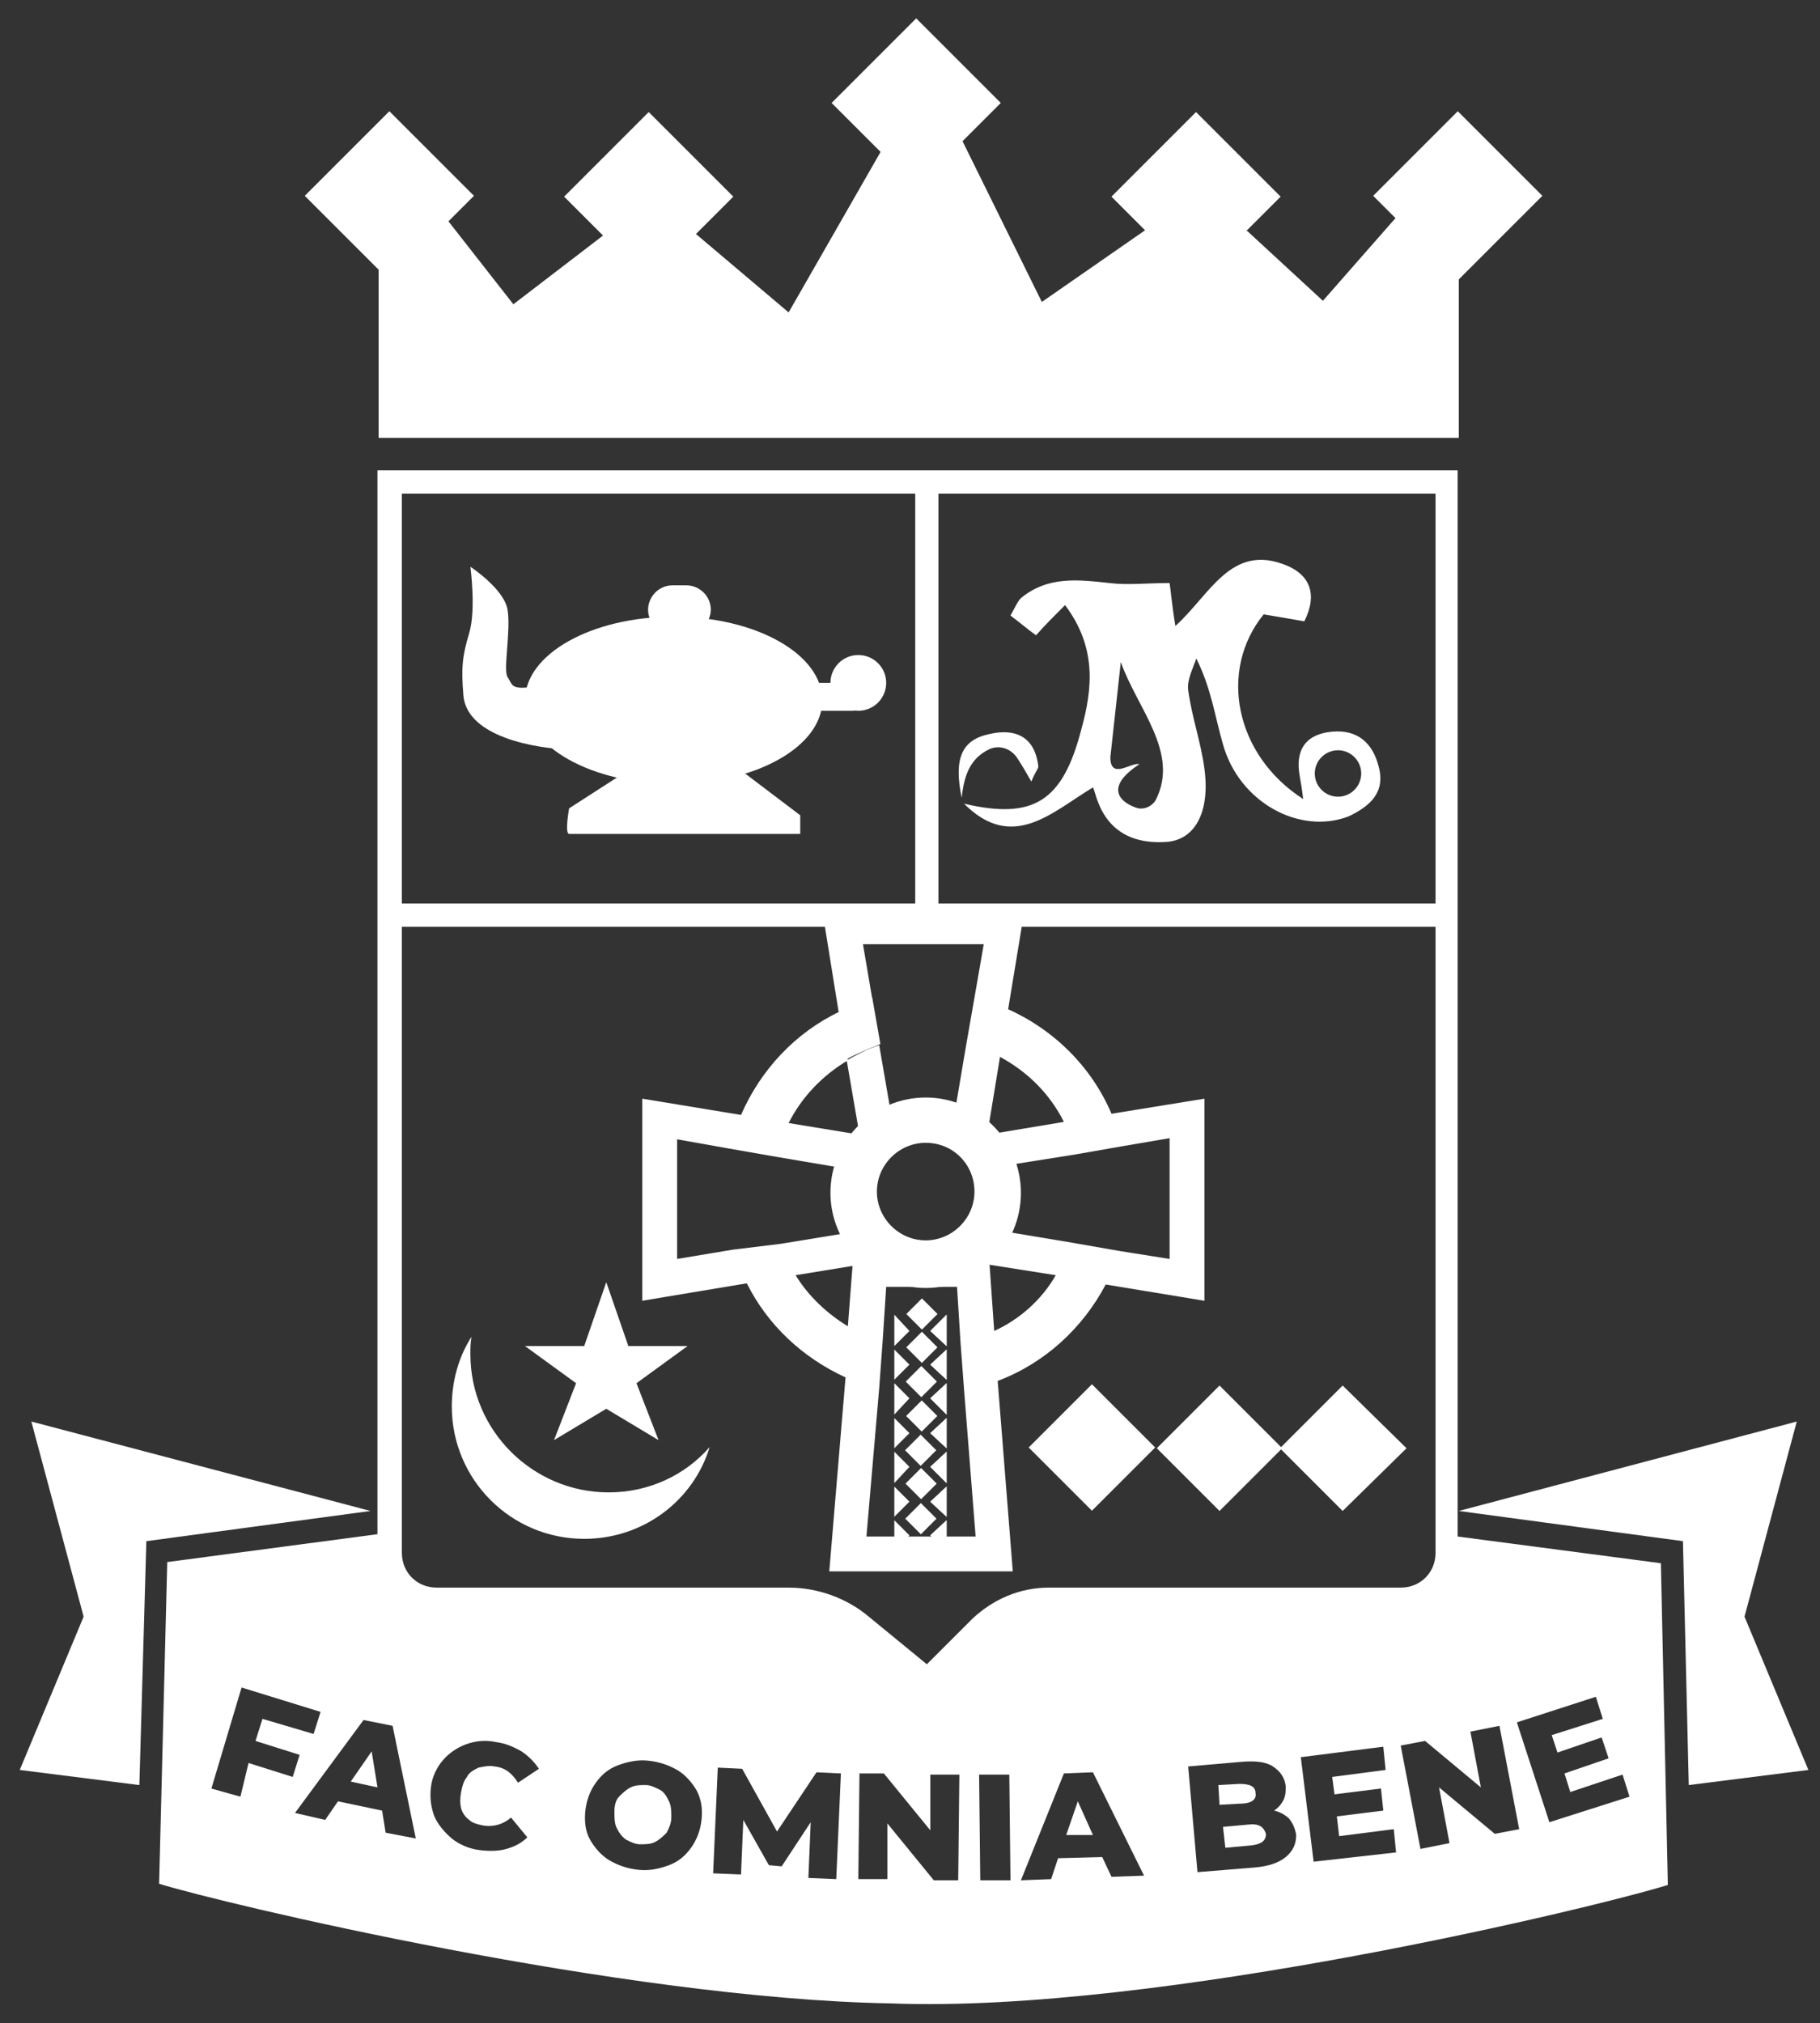 <svg xmlns="http://www.w3.org/2000/svg" viewBox="0 0 156.7 174.2" style="enable-background:new 0 0 156.7 174.2" xml:space="preserve"><rect x="0" y="0" width="156.7" height="174.2" fill="#333333" stroke="none"/><style>.st0{fill:#fff}.st1{fill:none}</style><g id="Слой_1"><path class="st0" d="M85.2 64.5c.9-.4 1.9 0 2.4.8.4.6.8 1.3 1.2 2 .3-.8.6-1.1.6-1.3-.3-2.6-2-3.3-4.2-2.8-2.4.5-3.1 2.1-2.4 5.5.2-1.9.7-3.4 2.4-4.2z"/><path class="st0" d="M118.7 66c-.5-2-1.8-3.2-4-3-2.3.2-3.2 1.6-2.8 3.8.1.6.2 1.1.3 2-5.9-3.8-7.3-11.1-3.4-15.9 1.2.2 2.4.4 3.5.6 1.2-2.4.4-4-1.5-4.8-4.8-2-6.6 2.5-9.6 5.2-.3-1.8-.4-3.1-.5-3.7-1.9 0-3.6.2-5.2 0-2.7-.3-5.3-.6-7.6 1.3-.3.3-.5.8-.9 1.5.8.6 1.5 1.2 2.2 1.7.8-.9 1.5-1.6 2.5-2.6 2.7 3.6 2.4 7.1 1.4 10.7C91.5 69 89 70.6 83 69.2c4.2 4.2 7.6.7 11.1-1.4.3.4.7 5 6.2 4.7 2.6-.1 3.9-2.6 3.4-6.3-.3-2.3-1.1-4.5-1.4-6.8-.1-.9.4-1.8.7-2.7 1.3 2.6 1.6 5 2.3 7.4 1.4 5 6.6 7.8 10.8 6.2 1.9-.9 3.2-2.1 2.6-4.3zm-19.2 2.9c-.3.5-.9.8-1.5.7-1.4-.4-3.1-1.7.1-3.8-.7-.2-2.5 1.4-2.5-.6.3-2.7.6-5.5.9-8.2 1.4 4 5.1 7.8 3 11.9zm15.7-.3c-1.1 0-2-.9-2-2s.9-2 2-2 2 .9 2 2-.9 2-2 2zM78.8 41.7h2v37.1h-2z"/><path class="st0" d="M34.2 77.8h89.5v2H34.2zM79.7 110.9c-4.5 0-8.2-3.7-8.2-8.2s3.7-8.2 8.2-8.2 8.2 3.7 8.2 8.2-3.6 8.2-8.2 8.2zm0-12.5c-2.3 0-4.2 1.9-4.2 4.2s1.9 4.2 4.2 4.2 4.2-1.9 4.2-4.2-1.8-4.2-4.2-4.2z"/><path class="st1" d="M85.6 114.6c2.2-1.1 4-2.7 5.3-4.8l-5.7-.9.4 5.7zM76.3 110.9l-.3 4.6c1.2.4 2.5.6 3.8.6 1 0 2-.1 2.9-.3l-.3-4.8-6.1-.1zM75.7 119.5l-1.1 15.8H84l-1.1-15.6c-1 .2-2.1.3-3.2.3-1.4 0-2.7-.2-4-.5zM68.5 109.8c1.1 1.8 2.7 3.3 4.6 4.4l.4-5.2-5 .8zM75.7 98.7h7.6v9.2h-7.6zM83.9 85.9l.8-4.6H74.4l.8 4.7M91.6 96.6c-1.2-2.4-3.1-4.3-5.5-5.6L85 97.7l6.6-1.1zM72.9 91.2c-2.2 1.3-3.9 3.2-5.1 5.4l6.1 1-1-6.4z"/><path class="st0" d="m75.8 89.9-.7-4c-1 .3-1.9.6-2.9 1.1l.7 4.2c.9-.5 1.9-.9 2.9-1.3z"/><path class="st0" d="M95.7 95.9c-1.7-4-4.9-7.2-8.9-9l1.4-8.5H70.8l1.4 8.7c.9-.4 1.9-.8 2.9-1.1l-.8-4.7h10.4l-.8 4.6-.7 4-1 5.9h-5.5l-1-5.8c-1 .3-1.9.8-2.8 1.3l1.1 6.4-6.1-1c1.1-2.2 2.9-4.1 5.1-5.4l-.7-4.2c-3.8 1.8-6.8 5-8.5 8.9l-8.5-1.4V112l9-1.5c1.8 3.6 4.8 6.4 8.5 8.1l-1.4 16.7h15.8l-1.3-16.4c4-1.5 7.3-4.5 9.3-8.3l8.5 1.4V94.6l-8 1.3zm-4.1.7L85 97.7l1.1-6.7c2.4 1.3 4.3 3.2 5.5 5.6zm-15.9.1 8.6 2v9.2H73.7l2-11.2zm-12.6 10.9-4.8.8V98.1l4.5.8 4 .7 5.9 1v5.6l-5.5.9-4.1.5zm5.4 2.2 4.9-.8-.4 5.2c-1.8-1.1-3.4-2.6-4.5-4.4zM84 132.3h-9.4l1.1-12.8.3-4.1.3-4.6h6.1l.3 4.8.3 4 1 12.7zm1.6-17.7-.4-5.7 5.7.9c-1.2 2.1-3.1 3.8-5.3 4.8zm15.1-6.2-4.4-.7-4-.7-6-1v-5.6l6.3-1 4-.7 4.1-.7v10.4z"/><path class="st0" d="M59.2 115.9h-5.1l-1.9-5.5-1.9 5.5h-5.1l4.4 3.2-1.9 4.9 4.5-2.7 4.5 2.7-1.9-4.9z"/><path transform="rotate(-45.001 94.013 124.686)" class="st0" d="M90.2 120.8h7.7v7.7h-7.7z"/><path class="st0" d="m121.1 124.7-5.5-5.4-5.3 5.3-5.3-5.3-5.4 5.4 5.4 5.4 5.3-5.3 5.3 5.3z"/><path transform="rotate(-45.001 79.352 113.112)" class="st0" d="M78.4 112.2h1.9v1.9h-1.9z"/><path transform="rotate(-45.001 79.314 116.003)" class="st0" d="M78.4 115.1h1.9v1.9h-1.9z"/><path transform="rotate(-45.001 79.351 118.987)" class="st0" d="M78.4 118h1.9v1.9h-1.9z"/><path transform="rotate(-45.001 79.32 121.924)" class="st0" d="M78.4 121h1.9v1.9h-1.9z"/><path transform="rotate(-45.001 79.287 124.839)" class="st0" d="M78.3 123.9h1.9v1.9h-1.9z"/><path transform="rotate(-45.001 79.32 127.8)" class="st0" d="M78.4 126.8h1.9v1.9h-1.9z"/><path transform="rotate(-45.001 79.286 130.714)" class="st0" d="M78.3 129.8h1.9v1.9h-1.9z"/><path class="st0" d="m80.1 114.6 1.4 1.3v-2.7zM80.1 117.5l1.4 1.3v-2.6zM80.1 120.4l1.4 1.4v-2.7zM80.1 123.4l1.4 1.3v-2.6zM80.1 126.3l1.4 1.4V125zM80.1 129.3l1.4 1.3V128zM80.1 132.2l1.4 1.4v-2.7z"/><path class="st0" d="m80.1 114.6 1.4 1.3v-2.7zM80.1 117.5l1.4 1.3v-2.6zM80.1 120.4l1.4 1.4v-2.7zM80.1 123.4l1.4 1.3v-2.6zM80.1 126.3l1.4 1.4V125zM80.1 129.3l1.4 1.3V128zM80.1 132.2l1.4 1.4v-2.7zM78.3 114.6l-1.3 1.3v-2.7zM78.3 117.5l-1.3 1.3v-2.6zM78.3 120.4l-1.3 1.4v-2.7zM78.3 123.4l-1.3 1.3v-2.6zM78.3 126.3l-1.3 1.4V125zM78.3 129.3l-1.3 1.3V128zM78.3 132.2l-1.3 1.4v-2.7zM52.4 128.5c-6.5 0-11.9-5.3-11.9-11.9 0-.5 0-1 .1-1.5-1.1 1.7-1.7 3.8-1.7 6 0 6.3 5.1 11.4 11.4 11.4 5.1 0 9.4-3.3 10.8-7.9-2.1 2.4-5.2 3.9-8.7 3.9z"/><ellipse class="st0" cx="58" cy="60.3" rx="12.8" ry="7.2"/><path class="st0" d="M59.1 54.6h-1.2c-1.1 0-2.1-.9-2.1-2.1 0-1.1.9-2.1 2.1-2.1h1.2c1.1 0 2.1.9 2.1 2.1 0 1.1-1 2.1-2.1 2.1z"/><circle class="st0" cx="73.9" cy="58.8" r="2.4"/><path class="st0" d="M73.4 61.2h-3.6c-.7 0-1.2-.5-1.2-1.2s.5-1.2 1.2-1.2h3.6c.7 0 1.2.5 1.2 1.2 0 .6-.5 1.2-1.2 1.2zM40.5 48.8s2.9 1.9 3.2 3.7-.4 5.2 0 5.8.3 1 1.6.9c1.4 0 3.2 4.7 3.2 4.7l-.2.6s-8-.4-8.4-4.6c-.2-2.4-.1-3.4.5-5.4s.1-5.7.1-5.7zM54.9 65.8 49 69.6s-.4 2.2 0 2.2h19.9v-1.6l-6.6-5-7.4.6z"/><path transform="rotate(-45.001 78.884 8.816)" class="st0" d="M73.7 3.7H84V14H73.7z"/><path transform="rotate(-45.001 55.83 16.936)" class="st0" d="M50.7 11.8H61v10.3H50.7z"/><path transform="rotate(-45.001 102.942 16.908)" class="st0" d="M97.8 11.8h10.3v10.3H97.8z"/><path transform="rotate(-45.001 125.545 16.9)" class="st0" d="M120.4 11.7h10.3V22h-10.3z"/><path transform="rotate(-45.001 33.55 16.888)" class="st0" d="M28.4 11.7h10.3V22H28.4z"/><path class="st0" d="M32.6 20.4v17.3h93V16l-3.8.9-7.9 9-6.5-6-6.9-1.4L89.7 26l-7.3-14.8-3.9-2.8-10.6 18.5L56.2 17l-12 9.2L37 17zM2.7 122.4l4.5 16.8-5.5 13.2 10.3 1.3.6-21 19.3-2.6zM108.1 154.4c0-.6-.5-.8-1.4-.8l-1.8.1.1 1.7 1.8-.1c1 0 1.4-.4 1.3-.9zM91.8 158h2.3l-1.3-2.9zM56.8 154.1c-.4-.2-.8-.4-1.2-.4-.5 0-.9 0-1.3.2s-.7.5-1 .8-.4.8-.4 1.3 0 1 .2 1.4.4.7.8 1c.4.2.8.4 1.2.4.5 0 .9 0 1.3-.2s.7-.5 1-.8c.2-.4.4-.8.4-1.3s0-1-.2-1.4c-.2-.4-.4-.8-.8-1zM107.5 157.1l-2.2.2.2 1.8 2.2-.2c.9-.1 1.3-.4 1.3-1-.2-.6-.6-.9-1.5-.8zM30.2 153.4l2.3.5-.5-3.1z"/><path class="st0" d="m143 134.6-17.5-2.3V40.5h-93v91.6l-18.1 2.4-.7 27.7c5.5 1.7 39.9 9.9 63 10.3 23 .9 61.2-8.4 66.9-10.2l-.6-27.7zm-109.4 2.1zm1-94.2h89v91.2c0 1.7-1.3 3-3 3H90.3c-2.5 0-4.8 1-6.6 2.7l-3.9 3.9-5-4.1c-1.9-1.6-4.4-2.5-6.9-2.5H37.6c-1.7 0-3-1.3-3-3V42.5zM20.7 154.7l-2.5-.7 2.6-8.7 6.8 2.1-.6 1.9-4.4-1.3-.6 1.9 3.8 1.2-.6 1.9-3.8-1.2-.7 2.9zm12.5 3.1-.3-1.9-3.8-.8-1.1 1.6-2.6-.6 5.9-8 2.5.5 2 9.7-2.6-.5zm6.5-2.1c.1.4.4.8.7 1 .3.3.8.4 1.3.5.8.1 1.6-.1 2.3-.7l1.4 1.7c-.5.5-1.1.8-1.8 1s-1.5.2-2.3.1c-.9-.1-1.8-.5-2.4-1s-1.2-1.2-1.5-1.9c-.3-.8-.4-1.6-.3-2.5s.5-1.7 1-2.3 1.2-1.1 2-1.4c.8-.3 1.7-.4 2.6-.2.8.1 1.5.4 2.2.8.6.4 1.1.9 1.5 1.5l-1.8 1.2c-.5-.8-1.1-1.3-2-1.4-.5-.1-.9 0-1.4.1-.4.2-.8.4-1 .8-.3.4-.4.8-.5 1.3-.1.5-.1 1 0 1.4zm20.7 1c-.1.9-.4 1.7-.9 2.4s-1.1 1.2-1.9 1.5c-.8.3-1.7.5-2.6.4-1-.1-1.8-.4-2.5-.8s-1.3-1.1-1.7-1.8-.5-1.6-.4-2.5.4-1.7.9-2.4 1.1-1.2 1.9-1.5 1.7-.5 2.6-.4c1 .1 1.8.4 2.5.8s1.3 1.1 1.7 1.8c.4.8.5 1.6.4 2.5zm11.6 5.1-2.4-.1.2-4.8-2.5 3.8-1.1-.1-2.2-3.9-.2 4.7-2.4-.1.4-9.1 2.1.1 3 5.4 3.4-5.1 2.1.1-.4 9.1zm10.5.1h-2.1l-4-4.9v4.8h-2.5l.1-9.1h2.1l4 4.9v-4.8h2.5l-.1 9.1zm1.9 0-.1-9.1h2.6l.1 9.1h-2.6zm11.3-.3-.8-1.7-3.8.1-.6 1.8-2.6.1 3.7-9.2 2.5-.1 4.4 8.9-2.8.1zm15-1.7c-.6.5-1.5.8-2.7.9l-4.9.4-.8-9.1 4.6-.4c1.2-.1 2.1 0 2.7.4.6.4 1 .9 1.1 1.7 0 .4 0 .8-.2 1.2s-.5.7-.8.9c.5.1 1 .4 1.3.7.3.4.5.8.6 1.4 0 .8-.3 1.4-.9 1.9zm2.4.4-1.1-9 7.1-.9.2 2-4.6.6.2 1.5 4-.5.2 1.9-4 .5.2 1.7 4.7-.6.2 2-7.1.8zm15.6-2.4-4.8-4 .9 4.8-2.5.5-1.7-8.9 2.1-.4 4.8 4-.9-4.8 2.5-.5 1.7 8.9-2.1.4zm4.7-1-2.8-8.6 6.8-2.2.6 1.9-4.4 1.4.5 1.5 3.8-1.3.6 1.8-3.8 1.3.5 1.6 4.5-1.5.6 1.9-6.9 2.2z"/><path class="st0" d="m154.7 122.4-4.5 16.8 5.5 13.2-10.3 1.3-.5-21-19.3-2.6z"/></g></svg>